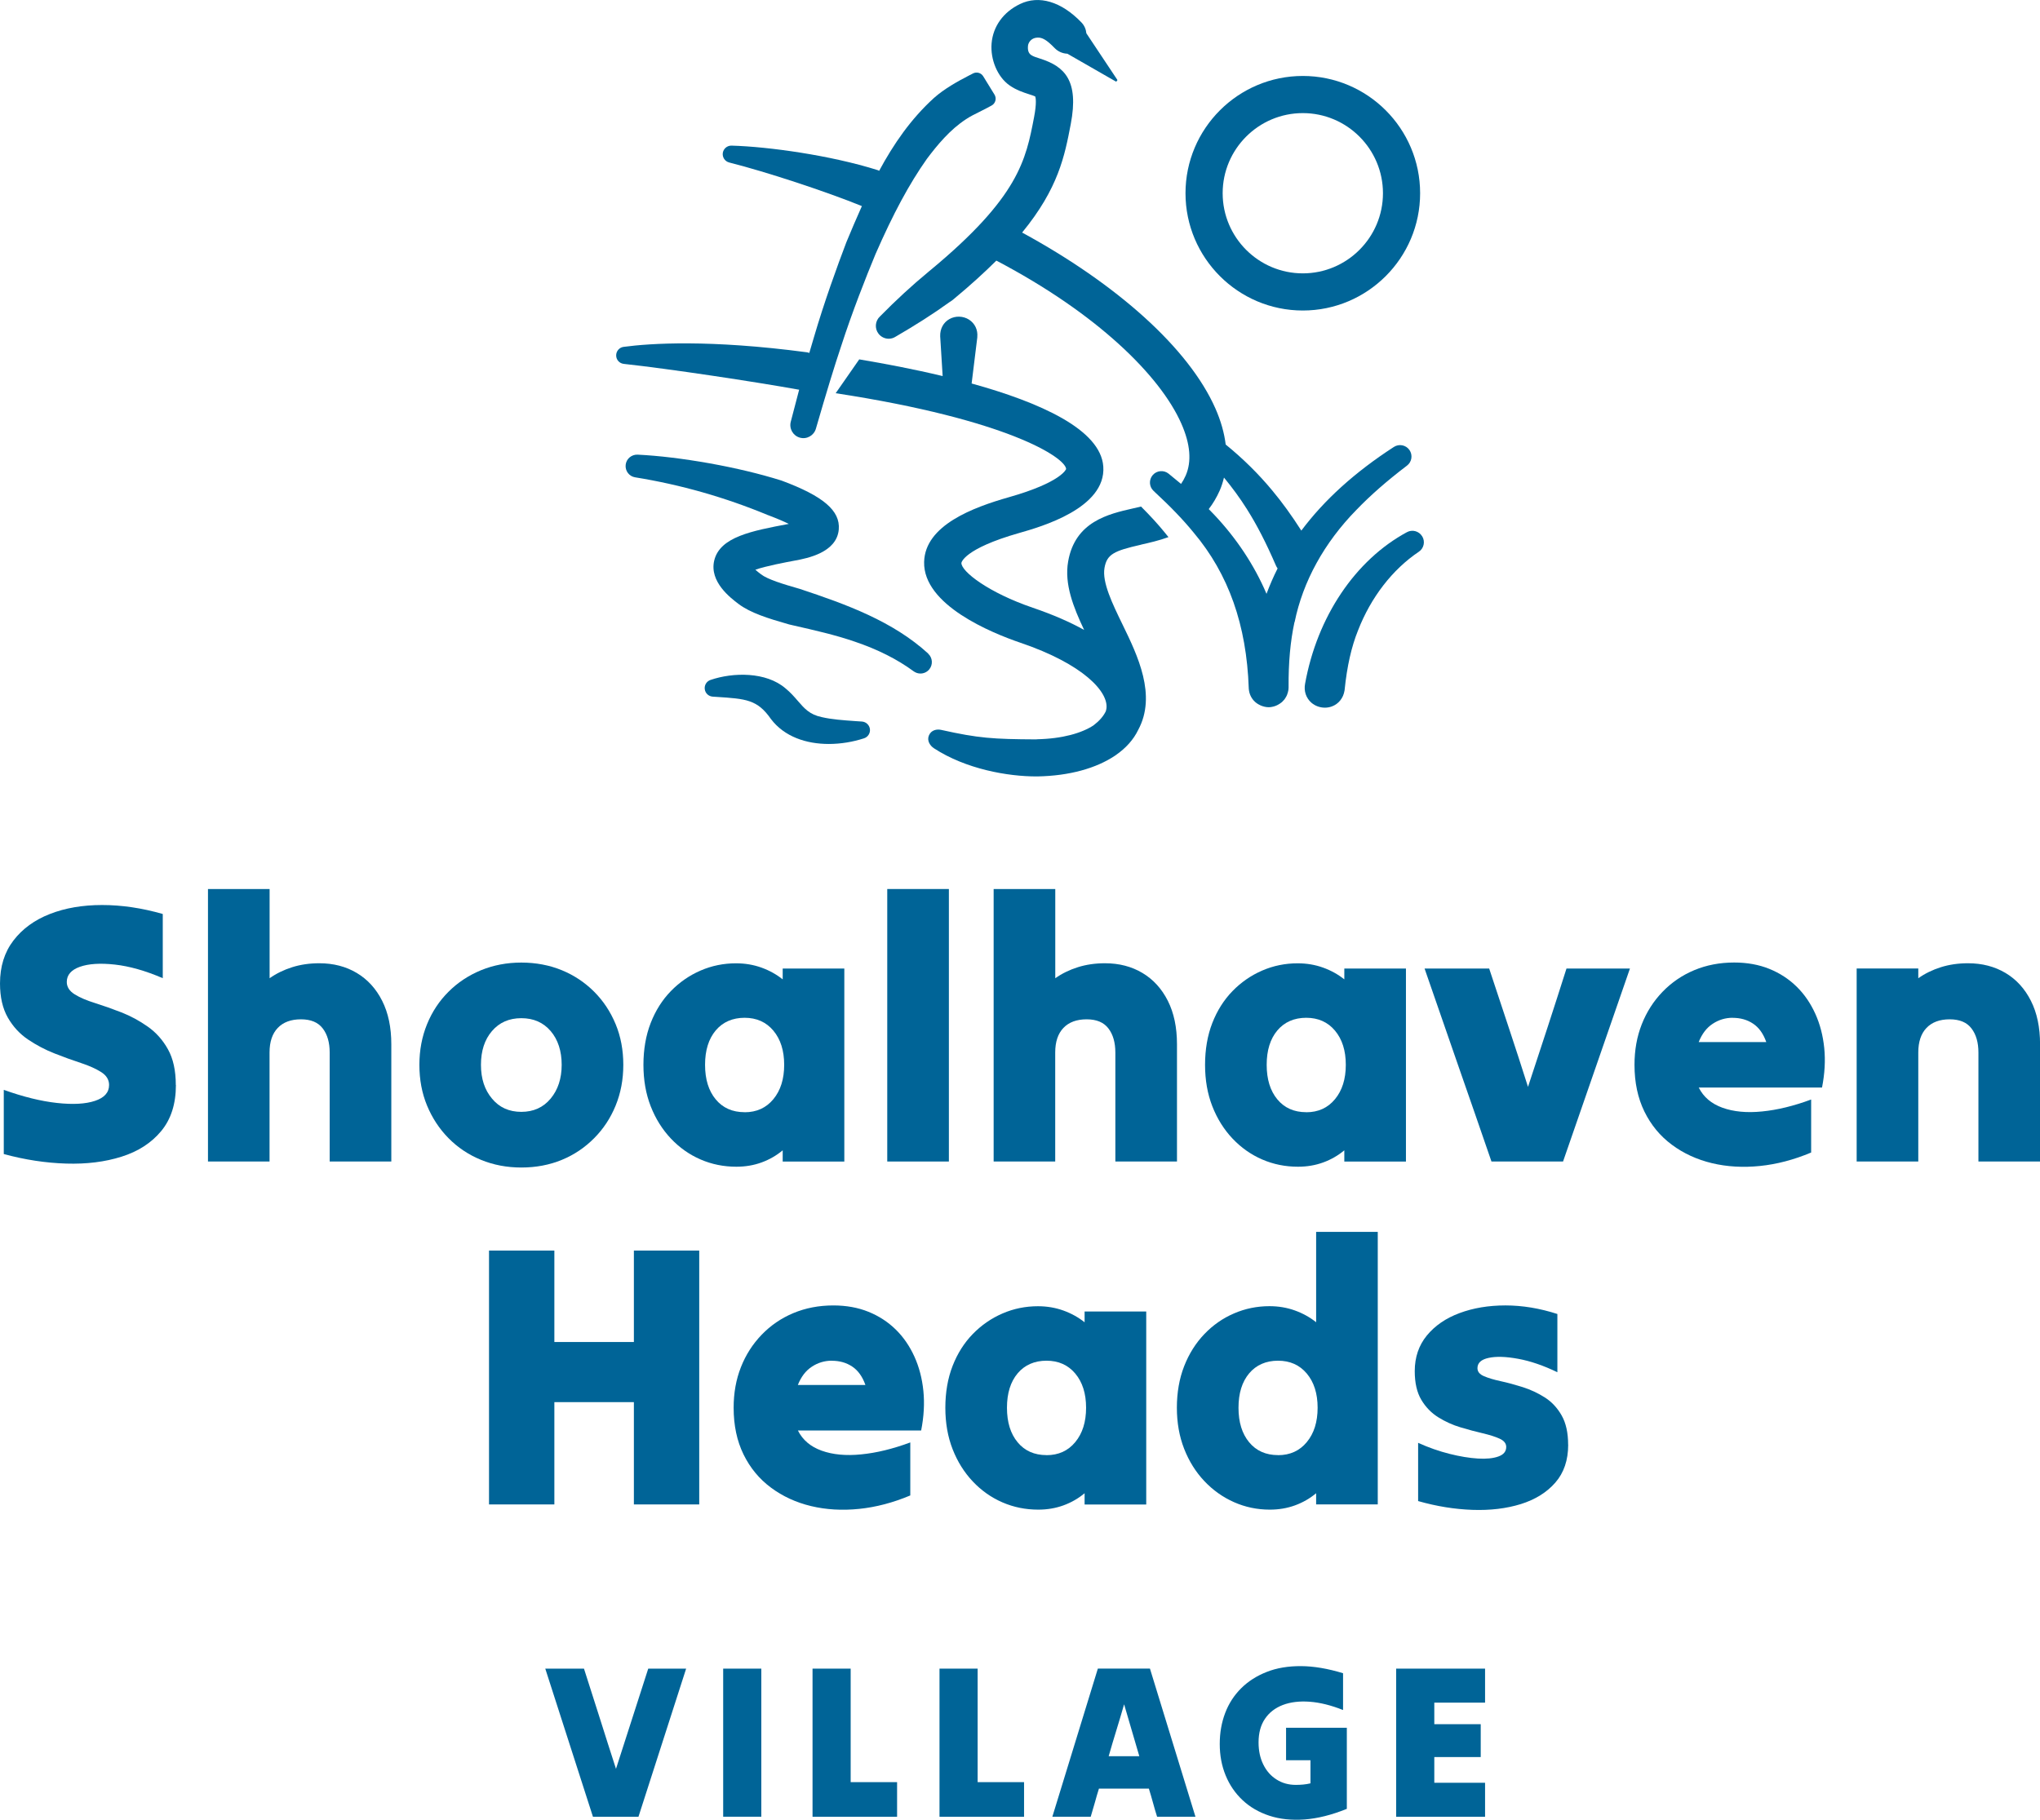 <?xml version="1.0" encoding="UTF-8"?>
<svg xmlns="http://www.w3.org/2000/svg" id="Layer_2" data-name="Layer 2" viewBox="0 0 356.84 318.4">
  <defs>
    <style>
      .cls-1 {
        fill: #006497;
      }
    </style>
  </defs>
  <g id="Layer_1-2" data-name="Layer 1">
    <g>
      <g>
        <path class="cls-1" d="M30.77,189.84c0,3.31-.86,6-2.58,8.07-1.72,2.07-4.03,3.56-6.92,4.47-2.9.92-6.13,1.32-9.7,1.21-3.57-.11-7.21-.66-10.91-1.67v-11.23c3.4,1.22,6.49,1.98,9.28,2.29,2.79.31,5.01.19,6.66-.36,1.65-.54,2.48-1.47,2.48-2.78,0-.91-.46-1.67-1.37-2.25s-2.1-1.12-3.56-1.6c-1.46-.48-3-1.03-4.61-1.67-1.61-.63-3.15-1.44-4.61-2.42-1.46-.98-2.65-2.26-3.56-3.85s-1.37-3.58-1.37-5.98c0-2.96.78-5.46,2.35-7.51,1.57-2.05,3.69-3.59,6.37-4.64s5.73-1.57,9.14-1.57,6.96.52,10.61,1.57v11.23c-3.05-1.31-5.85-2.1-8.39-2.38-2.55-.28-4.58-.15-6.11.39-1.52.54-2.29,1.43-2.29,2.65,0,.87.46,1.59,1.37,2.16.91.57,2.1,1.08,3.56,1.53,1.46.46,2.99,1,4.61,1.63,1.61.63,3.15,1.46,4.6,2.48,1.46,1.02,2.65,2.35,3.56,3.99.91,1.63,1.37,3.71,1.37,6.24Z"></path>
        <path class="cls-1" d="M36.38,203.23v-47.68h10.78v15.61c1.18-.83,2.49-1.47,3.95-1.93s3.04-.69,4.74-.69c2.48,0,4.67.57,6.56,1.7,1.89,1.13,3.37,2.75,4.44,4.87s1.6,4.65,1.6,7.61v20.51h-10.78v-19.07c0-1.74-.4-3.15-1.21-4.21-.81-1.07-2.08-1.6-3.82-1.6s-3.09.5-4.05,1.5c-.96,1-1.44,2.44-1.44,4.31v19.07h-10.78Z"></path>
        <path class="cls-1" d="M91.19,204.28c-2.53,0-4.88-.45-7.05-1.34-2.18-.89-4.07-2.16-5.68-3.79-1.61-1.63-2.86-3.54-3.76-5.71s-1.34-4.55-1.34-7.12.45-4.94,1.34-7.12,2.14-4.07,3.76-5.68c1.61-1.61,3.5-2.86,5.68-3.76,2.18-.89,4.53-1.34,7.05-1.34s4.93.45,7.09,1.34c2.16.89,4.04,2.15,5.65,3.76,1.61,1.61,2.86,3.51,3.76,5.68s1.34,4.55,1.34,7.12-.45,4.94-1.34,7.12-2.14,4.08-3.76,5.71-3.49,2.9-5.65,3.79c-2.16.89-4.52,1.34-7.09,1.34ZM91.19,194.54c2.13,0,3.84-.77,5.13-2.32,1.28-1.54,1.93-3.52,1.93-5.91s-.64-4.41-1.93-5.91c-1.29-1.5-2.99-2.25-5.13-2.25s-3.84.75-5.13,2.25c-1.29,1.5-1.93,3.47-1.93,5.91s.64,4.37,1.93,5.91c1.28,1.55,2.99,2.32,5.13,2.32Z"></path>
        <path class="cls-1" d="M136.91,203.23v-1.96c-1.09.91-2.32,1.62-3.69,2.12s-2.84.75-4.41.75c-2.22,0-4.31-.42-6.27-1.27-1.96-.85-3.69-2.07-5.19-3.66-1.5-1.59-2.68-3.47-3.53-5.65-.85-2.18-1.27-4.59-1.27-7.25s.42-5.14,1.27-7.32c.85-2.18,2.03-4.04,3.53-5.58,1.5-1.54,3.23-2.74,5.19-3.59,1.96-.85,4.03-1.27,6.21-1.27,1.57,0,3.05.25,4.44.75,1.39.5,2.63,1.19,3.72,2.06v-1.89h10.78v33.77h-10.78ZM130.25,194.61c2.09,0,3.77-.76,5.03-2.29,1.26-1.52,1.89-3.53,1.89-6.01s-.63-4.47-1.89-5.98c-1.26-1.5-2.94-2.25-5.03-2.25s-3.82.74-5.06,2.22c-1.24,1.48-1.86,3.48-1.86,6.01s.62,4.54,1.86,6.04,2.93,2.25,5.06,2.25Z"></path>
        <path class="cls-1" d="M155.2,203.23v-47.68h10.78v47.68h-10.78Z"></path>
        <path class="cls-1" d="M173.81,203.23v-47.68h10.78v15.61c1.18-.83,2.49-1.47,3.95-1.93s3.04-.69,4.74-.69c2.48,0,4.67.57,6.56,1.7,1.89,1.13,3.37,2.75,4.44,4.87s1.6,4.65,1.6,7.61v20.51h-10.78v-19.07c0-1.74-.4-3.15-1.21-4.21-.81-1.07-2.08-1.6-3.82-1.6s-3.09.5-4.05,1.5c-.96,1-1.44,2.44-1.44,4.31v19.07h-10.78Z"></path>
        <path class="cls-1" d="M235.15,203.23v-1.96c-1.09.91-2.32,1.62-3.69,2.12s-2.84.75-4.41.75c-2.22,0-4.31-.42-6.27-1.27-1.96-.85-3.69-2.07-5.19-3.66-1.5-1.59-2.68-3.47-3.53-5.65-.85-2.18-1.27-4.59-1.27-7.25s.42-5.14,1.27-7.32c.85-2.18,2.03-4.04,3.53-5.58,1.5-1.54,3.23-2.74,5.19-3.59,1.96-.85,4.03-1.27,6.21-1.27,1.57,0,3.05.25,4.44.75,1.39.5,2.63,1.19,3.72,2.06v-1.89h10.78v33.77h-10.78ZM228.49,194.61c2.09,0,3.77-.76,5.03-2.29,1.26-1.52,1.89-3.53,1.89-6.01s-.63-4.47-1.89-5.98c-1.26-1.5-2.94-2.25-5.03-2.25s-3.82.74-5.06,2.22c-1.24,1.48-1.86,3.48-1.86,6.01s.62,4.54,1.86,6.04,2.93,2.25,5.06,2.25Z"></path>
        <path class="cls-1" d="M260.89,203.23c-1.92-5.57-3.86-11.2-5.85-16.88-1.98-5.68-3.93-11.31-5.85-16.88h11.3c1.13,3.44,2.28,6.89,3.43,10.35,1.15,3.46,2.27,6.91,3.36,10.35,1.13-3.44,2.26-6.89,3.4-10.35,1.13-3.46,2.24-6.91,3.33-10.35h11.1c-1.92,5.57-3.87,11.2-5.85,16.88-1.98,5.68-3.93,11.31-5.85,16.88h-12.54Z"></path>
        <path class="cls-1" d="M316.8,201.66c-3,1.26-5.99,2.05-8.95,2.35-2.96.3-5.76.14-8.39-.49s-4.98-1.71-7.02-3.23c-2.05-1.52-3.65-3.46-4.8-5.81-1.15-2.35-1.73-5.07-1.73-8.17,0-2.57.42-4.93,1.27-7.09.85-2.16,2.06-4.05,3.63-5.68,1.57-1.63,3.42-2.9,5.55-3.79,2.13-.89,4.46-1.34,6.99-1.34,2.26,0,4.31.37,6.14,1.11,1.83.74,3.42,1.78,4.77,3.1s2.44,2.91,3.27,4.74c.83,1.83,1.35,3.83,1.57,6.01.22,2.18.09,4.49-.39,6.92h-21.56c.83,1.66,2.21,2.83,4.15,3.53,1.94.7,4.25.92,6.92.65,2.68-.26,5.54-.96,8.59-2.09v9.28ZM303.08,178.08c-1.26,0-2.43.35-3.49,1.05-1.07.7-1.88,1.76-2.45,3.2h11.82c-.52-1.48-1.3-2.56-2.32-3.23-1.02-.68-2.21-1.01-3.56-1.01Z"></path>
        <path class="cls-1" d="M324.77,203.23v-33.77h10.78v1.7c1.18-.83,2.49-1.47,3.95-1.93,1.46-.46,3.04-.69,4.74-.69,2.48,0,4.67.57,6.57,1.7,1.89,1.13,3.37,2.75,4.44,4.87,1.07,2.11,1.6,4.65,1.6,7.61v20.51h-10.78v-19.07c0-1.74-.4-3.15-1.21-4.21-.81-1.07-2.08-1.6-3.82-1.6s-3.09.5-4.05,1.5c-.96,1-1.44,2.44-1.44,4.31v19.07h-10.78Z"></path>
        <path class="cls-1" d="M96.97,263.23h-11.43v-44.42h11.43v16h13.91v-16h11.43v44.42h-11.43v-17.9h-13.91v17.9Z"></path>
        <path class="cls-1" d="M159.22,261.66c-3,1.26-5.99,2.05-8.95,2.35-2.96.3-5.76.14-8.39-.49s-4.98-1.71-7.02-3.23c-2.05-1.52-3.65-3.46-4.8-5.81-1.15-2.35-1.73-5.07-1.73-8.17,0-2.57.42-4.93,1.27-7.09.85-2.16,2.06-4.05,3.63-5.68,1.57-1.63,3.42-2.9,5.55-3.79,2.13-.89,4.46-1.34,6.99-1.34,2.26,0,4.31.37,6.14,1.11,1.83.74,3.42,1.78,4.77,3.1s2.44,2.91,3.27,4.74c.83,1.83,1.35,3.83,1.57,6.01.22,2.18.09,4.49-.39,6.92h-21.56c.83,1.66,2.21,2.83,4.15,3.53,1.94.7,4.25.92,6.92.65,2.68-.26,5.54-.96,8.59-2.09v9.28ZM145.5,238.08c-1.26,0-2.43.35-3.49,1.05-1.07.7-1.88,1.76-2.45,3.2h11.82c-.52-1.48-1.3-2.56-2.32-3.23-1.02-.68-2.21-1.01-3.56-1.01Z"></path>
        <path class="cls-1" d="M189.72,263.23v-1.96c-1.09.91-2.32,1.62-3.69,2.12s-2.84.75-4.41.75c-2.22,0-4.31-.42-6.27-1.27-1.96-.85-3.69-2.07-5.19-3.66-1.5-1.59-2.68-3.47-3.53-5.65-.85-2.18-1.27-4.59-1.27-7.25s.42-5.14,1.27-7.32c.85-2.18,2.03-4.04,3.53-5.58,1.5-1.54,3.23-2.74,5.19-3.59,1.96-.85,4.03-1.27,6.21-1.27,1.57,0,3.05.25,4.44.75,1.39.5,2.63,1.19,3.72,2.06v-1.89h10.78v33.77h-10.78ZM183.06,254.61c2.09,0,3.77-.76,5.03-2.29,1.26-1.52,1.89-3.53,1.89-6.01s-.63-4.47-1.89-5.98c-1.26-1.5-2.94-2.25-5.03-2.25s-3.82.74-5.06,2.22c-1.24,1.48-1.86,3.48-1.86,6.01s.62,4.54,1.86,6.04,2.93,2.25,5.06,2.25Z"></path>
        <path class="cls-1" d="M230.22,263.23v-1.96c-1.09.91-2.32,1.62-3.69,2.12s-2.84.75-4.41.75c-2.22,0-4.31-.44-6.27-1.31-1.96-.87-3.69-2.1-5.19-3.69-1.5-1.59-2.68-3.47-3.53-5.65-.85-2.18-1.27-4.57-1.27-7.19s.42-5.07,1.27-7.25c.85-2.18,2.03-4.05,3.53-5.62,1.5-1.57,3.23-2.78,5.19-3.62,1.96-.85,4.03-1.27,6.21-1.27,1.57,0,3.05.25,4.44.75,1.39.5,2.63,1.19,3.72,2.06v-15.81h10.78v47.68h-10.78ZM223.56,254.61c2.09,0,3.77-.76,5.03-2.29,1.26-1.52,1.89-3.53,1.89-6.01s-.63-4.47-1.89-5.98c-1.26-1.5-2.94-2.25-5.03-2.25s-3.82.74-5.06,2.22c-1.24,1.48-1.86,3.48-1.86,6.01s.62,4.54,1.86,6.04,2.93,2.25,5.06,2.25Z"></path>
        <path class="cls-1" d="M274.31,252.78c0,2.7-.75,4.91-2.25,6.63-1.5,1.72-3.52,2.97-6.04,3.76-2.53.78-5.35,1.12-8.46,1.01-3.11-.11-6.28-.62-9.5-1.54v-10.19c1.83.83,3.66,1.47,5.49,1.93,1.83.46,3.48.73,4.96.82,1.48.09,2.68-.03,3.59-.36.92-.33,1.37-.88,1.37-1.67,0-.61-.38-1.09-1.14-1.44-.76-.35-1.75-.66-2.97-.95-1.22-.28-2.51-.63-3.89-1.04-1.37-.41-2.67-1-3.89-1.76-1.22-.76-2.21-1.79-2.97-3.07-.76-1.28-1.14-2.95-1.14-5,0-2.44.71-4.52,2.12-6.24,1.42-1.72,3.32-3.03,5.72-3.92,2.39-.89,5.07-1.34,8.03-1.34s5.99.5,9.08,1.5v10.19c-2.44-1.18-4.73-1.96-6.86-2.35-2.13-.39-3.85-.45-5.16-.16-1.31.28-1.96.88-1.96,1.8,0,.61.38,1.08,1.14,1.4.76.33,1.74.62,2.94.88,1.2.26,2.48.61,3.85,1.04,1.37.44,2.66,1.04,3.85,1.8,1.2.76,2.18,1.81,2.94,3.14.76,1.33,1.14,3.04,1.14,5.13Z"></path>
        <path class="cls-1" d="M102.15,291.96c.94,2.9,1.87,5.82,2.8,8.77s1.86,5.87,2.8,8.76c.94-2.9,1.88-5.82,2.82-8.76.94-2.95,1.88-5.87,2.82-8.77h6.63c-1.37,4.27-2.76,8.59-4.17,12.96-1.41,4.37-2.8,8.69-4.17,12.96h-7.96c-1.37-4.27-2.76-8.59-4.17-12.96-1.41-4.37-2.8-8.69-4.17-12.96h6.78Z"></path>
        <path class="cls-1" d="M126.5,317.87v-25.91h6.67v25.91h-6.67Z"></path>
        <path class="cls-1" d="M142.13,317.87v-25.91h6.67v19.86h8.12v6.06h-14.79Z"></path>
        <path class="cls-1" d="M164.34,317.87v-25.91h6.67v19.86h8.12v6.06h-14.79Z"></path>
        <path class="cls-1" d="M184.08,317.87c1.32-4.27,2.65-8.59,3.98-12.96,1.33-4.37,2.66-8.69,3.98-12.96h9.11c1.32,4.27,2.65,8.59,3.98,12.96,1.33,4.37,2.66,8.69,3.98,12.96h-6.71c-.25-.81-.5-1.63-.72-2.46s-.47-1.64-.72-2.46h-8.73c-.25.81-.5,1.63-.72,2.46-.23.83-.47,1.65-.72,2.46h-6.71ZM193.92,307.28h5.37c-.43-1.5-.88-3.01-1.33-4.54-.46-1.52-.9-3.04-1.33-4.54-.43,1.5-.88,3.01-1.35,4.54-.47,1.52-.92,3.04-1.35,4.54Z"></path>
        <path class="cls-1" d="M235.57,316.5c-2.64,1.07-5.1,1.68-7.37,1.85-2.27.16-4.33-.05-6.15-.65-1.83-.6-3.39-1.5-4.69-2.72-1.3-1.22-2.29-2.67-2.97-4.34-.69-1.68-1.03-3.51-1.03-5.49s.32-3.77.95-5.43,1.57-3.11,2.8-4.33c1.23-1.22,2.72-2.17,4.48-2.86,1.75-.69,3.75-1.02,5.98-1.01,2.24.01,4.69.43,7.36,1.24v6.44c-2.11-.84-4.06-1.32-5.85-1.45s-3.35.06-4.69.57c-1.33.51-2.38,1.32-3.12,2.42-.75,1.1-1.12,2.48-1.12,4.13,0,1.45.27,2.73.82,3.85.55,1.12,1.31,2,2.31,2.63.99.64,2.12.95,3.39.95.43,0,.86-.02,1.3-.06.43-.04.85-.11,1.26-.21v-4.04h-4.27v-5.68h10.63v14.18Z"></path>
        <path class="cls-1" d="M244.22,317.87v-25.91h15.55v5.95h-8.88v3.77h8.12v5.75h-8.12v4.5h8.88v5.95h-15.55Z"></path>
      </g>
      <g>
        <path class="cls-1" d="M227.89,54.33c11.31,0,20.52-9.2,20.52-20.52s-9.2-20.52-20.52-20.52-20.52,9.21-20.52,20.52,9.2,20.52,20.52,20.52ZM227.89,19.79c7.73,0,14.02,6.29,14.02,14.02s-6.29,14.02-14.02,14.02-14.02-6.29-14.02-14.02,6.29-14.02,14.02-14.02Z"></path>
        <path class="cls-1" d="M199.61,95.29c1.47-.33,3.12-.71,4.78-1.31-.21-.26-.41-.52-.62-.77-1.21-1.49-2.56-2.96-4.18-4.58-.47.11-.94.22-1.42.33-4.27.97-10.12,2.3-11.33,9.29-.69,3.95.92,8,2.8,11.97-2.41-1.34-5.36-2.65-8.97-3.88-7.8-2.66-12.53-6.36-12.5-7.84,0-.02.33-2.46,10.13-5.25,3.76-1.07,15.2-4.33,14.69-11.62-.45-6.5-11.13-11.24-23.03-14.53l.99-8.06s0-.05,0-.07c.12-1.25-.42-2.38-1.44-3.04-1.03-.66-2.38-.7-3.44-.1-1.05.59-1.65,1.7-1.61,3.01l.43,6.96c-5.09-1.22-10.18-2.18-14.59-2.92l-4.12,5.92c30.26,4.63,40.17,11.29,40.31,13.26,0,.02-.8,2.32-9.99,4.93-6.3,1.79-14.69,4.92-14.85,11.33-.19,7.52,11.75,12.41,16.9,14.16,10.95,3.73,15.44,8.61,14.98,11.56-.02.14-.06.27-.1.41-.43.89-1.14,1.7-2.17,2.48-2.04,1.33-5.39,2.33-9.91,2.42v.02s-.1,0-.15,0c-7.47-.04-10.02-.2-16.56-1.66-.75-.17-1.76,0-2.16.99-.38.92.24,1.8.88,2.22,5.61,3.66,12.94,4.94,17.96,4.93.04,0,.08,0,.12,0,0,0,.02,0,.03,0h0c5.6-.1,10.3-1.43,13.58-3.64h0s.08-.05.13-.09c1.76-1.22,3.09-2.7,3.91-4.4,3.28-6.06-.1-13.04-2.73-18.44-1.77-3.64-3.6-7.4-3.16-9.91.42-2.4,1.66-2.99,6.37-4.06Z"></path>
        <path class="cls-1" d="M248.77,93.84c-.55-.91-1.72-1.24-2.66-.73-9.03,4.87-15.7,14.78-17.82,26.51-.25,1.28.17,2.53,1.11,3.34.65.56,1.5.86,2.35.86.41,0,.82-.07,1.21-.21,1.18-.43,2.01-1.46,2.22-2.75,0-.04.01-.08.02-.12.42-4.15,1.19-7.56,2.35-10.44,2.25-5.79,6.03-10.67,10.63-13.76.89-.59,1.15-1.78.6-2.69Z"></path>
        <path class="cls-1" d="M139.79,68.18c-.5,1.86-.99,3.76-1.47,5.62-.31,1.21.4,2.45,1.61,2.78,1.2.33,2.45-.38,2.79-1.58,1.83-6.33,3.28-11.07,4.42-14.45,1.94-5.99,4.34-12.08,6.01-16.1,3.11-7.11,5.89-12.27,8.98-16.65,1.81-2.41,4.04-5.12,6.86-6.95.72-.48,1.51-.87,2.34-1.28.42-.21.84-.42,1.27-.65l.84-.45c.69-.37.93-1.24.52-1.91l-1.98-3.22c-.37-.6-1.15-.82-1.78-.49l-.74.38c-1.9.98-4.3,2.31-6.09,3.91-4.05,3.67-7.09,8.11-9.59,12.75-.1-.06-.2-.11-.31-.14-8.17-2.57-19.02-4.09-25.51-4.27-.01,0-.03,0-.04,0-.75,0-1.38.55-1.49,1.29-.1.76.38,1.47,1.12,1.66,6.57,1.66,16.97,5.09,23.21,7.63-.96,2.13-1.85,4.25-2.71,6.31-1.59,4.18-3.88,10.48-5.69,16.68-.26.85-.53,1.76-.8,2.71-.13-.06-.27-.1-.41-.12-17.08-2.27-27.42-1.57-32.07-.95-.75.1-1.31.75-1.3,1.51,0,.76.58,1.39,1.34,1.47,7.95.86,22.95,3.13,30.55,4.5.04,0,.08,0,.12.01Z"></path>
        <path class="cls-1" d="M162.38,114.37c-6.17-5.64-14.21-8.6-22.6-11.37-.03,0-.05-.01-.08-.02h0c-2.68-.77-5.4-1.59-6.58-2.49-.41-.31-.74-.58-.99-.81,1.88-.65,5.22-1.28,7.04-1.62,1.97-.37,7.2-1.35,7.55-5.42.28-3.29-2.72-5.85-10.03-8.56h0s-.06-.02-.1-.03c-3.69-1.15-7.76-2.13-12.45-2.98-4.7-.83-8.83-1.33-12.61-1.52-1.06-.04-1.98.73-2.09,1.79-.11,1.06.62,2.02,1.67,2.18,7.94,1.28,15.76,3.51,23.24,6.62.02.01.05.01.07.02h0c1.53.58,2.69,1.08,3.56,1.51,0,0-.01,0-.02,0-6.47,1.22-12.05,2.27-13.03,6.42-.87,3.71,2.85,6.52,4.25,7.58,2.08,1.57,5.18,2.54,8.72,3.55h0s.07.02.1.03l.73.17c3.77.86,7.33,1.66,10.82,2.86,4.05,1.38,7.41,3.08,10.27,5.18.36.26.77.39,1.18.39.58,0,1.15-.25,1.55-.73.67-.82.59-2.03-.2-2.75Z"></path>
        <path class="cls-1" d="M226.46,108.84c1.44-7.08,5.16-13.86,10.79-19.61,2.46-2.56,5.36-5.1,8.86-7.76.86-.65,1.04-1.86.43-2.74-.62-.88-1.82-1.11-2.72-.53-6.82,4.42-12.17,9.26-16.19,14.64-1.71-2.67-3.35-4.94-5.06-6.99-2.42-2.93-5.18-5.64-8.17-8.07-.25-2.02-.84-4.13-1.79-6.29-4.67-10.59-17.28-21.8-33.82-30.8,6.36-7.75,7.45-13.44,8.51-18.99,1.45-7.61-1.07-10.07-5.32-11.43-.67-.22-1.21-.37-1.59-.63-.5-.33-.65-.88-.57-1.65.05-.46.48-1.35,1.62-1.41.85-.05,1.63.37,3.04,1.83.61.63,1.42.96,2.23.99l8.54,4.9.22-.29-5.44-8.18c-.07-.7-.35-1.38-.88-1.92-3.5-3.64-7.42-4.81-10.74-3.2-2.91,1.4-4.71,3.91-4.96,6.87-.24,2.85,1.04,5.87,3.1,7.33,1.21.86,2.44,1.25,3.42,1.57.37.12.91.29,1.12.41.07.22.27,1.11-.21,3.61-1.43,7.49-2.68,13.97-18.15,26.79-.04.03-.07.06-.11.09-.05.04-.1.08-.15.12,0,0,0,0-.01.01-.03.02-.06.04-.08.07-2.87,2.37-5.69,4.97-8.45,7.78-.86.79-.97,2.11-.26,3.03.44.57,1.11.88,1.78.88.42,0,.84-.12,1.21-.36,3.4-1.97,6.57-3.98,9.46-6.07.02-.01.03-.02.05-.03l.22-.14s.05-.03.07-.05c.04-.03.07-.05.1-.08.02-.01.03-.02.05-.03.04-.03.08-.06.12-.1.04-.04.09-.07.13-.11,2.89-2.39,5.33-4.62,7.42-6.7,17.6,9.23,28.66,20.13,32.36,28.52,1.58,3.58,1.83,6.64.76,9.09-.24.54-.51,1.02-.81,1.46-.69-.58-1.41-1.17-2.19-1.8-.84-.67-2.06-.56-2.77.26-.7.82-.63,2.04.16,2.77,3.01,2.79,5.17,5.04,7.02,7.31,6.09,7.24,9.24,16.14,9.62,27.2,0,.02,0,.04,0,.05,0,0,0,.01,0,.02.02.23.06.46.11.67,0,.01,0,.03.01.04.23.84.75,1.55,1.5,2,.02.01.05.02.07.04.1.06.21.11.31.16.03.01.05.02.08.04.44.19.92.31,1.4.31.16,0,.32-.01.48-.04.55-.08,1.04-.29,1.47-.58.1-.07.2-.14.29-.21.05-.04.1-.08.14-.12.14-.13.27-.27.39-.42.03-.04.05-.08.08-.12.08-.11.15-.22.21-.34.05-.09.1-.18.14-.28.02-.04.03-.07.04-.11.1-.26.18-.54.22-.82,0,0,0,0,0,0,.02-.13.03-.27.03-.41,0-.03,0-.06,0-.08-.03-4.26.3-7.97,1.03-11.36ZM211.43,89.08c.72-.93,1.37-2,1.93-3.26.32-.73.55-1.48.74-2.26,1.46,1.77,2.81,3.61,4.01,5.52,1.75,2.77,3.36,5.9,5.06,9.83.08.2.19.38.31.55-.73,1.44-1.37,2.93-1.94,4.44-2.11-4.96-5.22-9.68-9.16-13.85-.31-.33-.62-.65-.95-.98Z"></path>
        <path class="cls-1" d="M150.8,126.25l-1.19-.08c-2.12-.15-4.13-.29-5.88-.7-2.1-.44-3.01-1.49-4.17-2.83-.6-.7-1.29-1.49-2.15-2.19-3.41-2.94-9.19-2.83-13.13-1.48-.68.23-1.1.91-1,1.62.09.71.67,1.25,1.39,1.3l.62.04c5.23.34,7.19.47,9.56,3.87,2.36,3.12,6.21,4.37,10.12,4.37,2.11,0,4.24-.36,6.17-.99.68-.22,1.11-.89,1.03-1.61-.09-.71-.66-1.26-1.38-1.32Z"></path>
      </g>
    </g>
  </g>
</svg>
